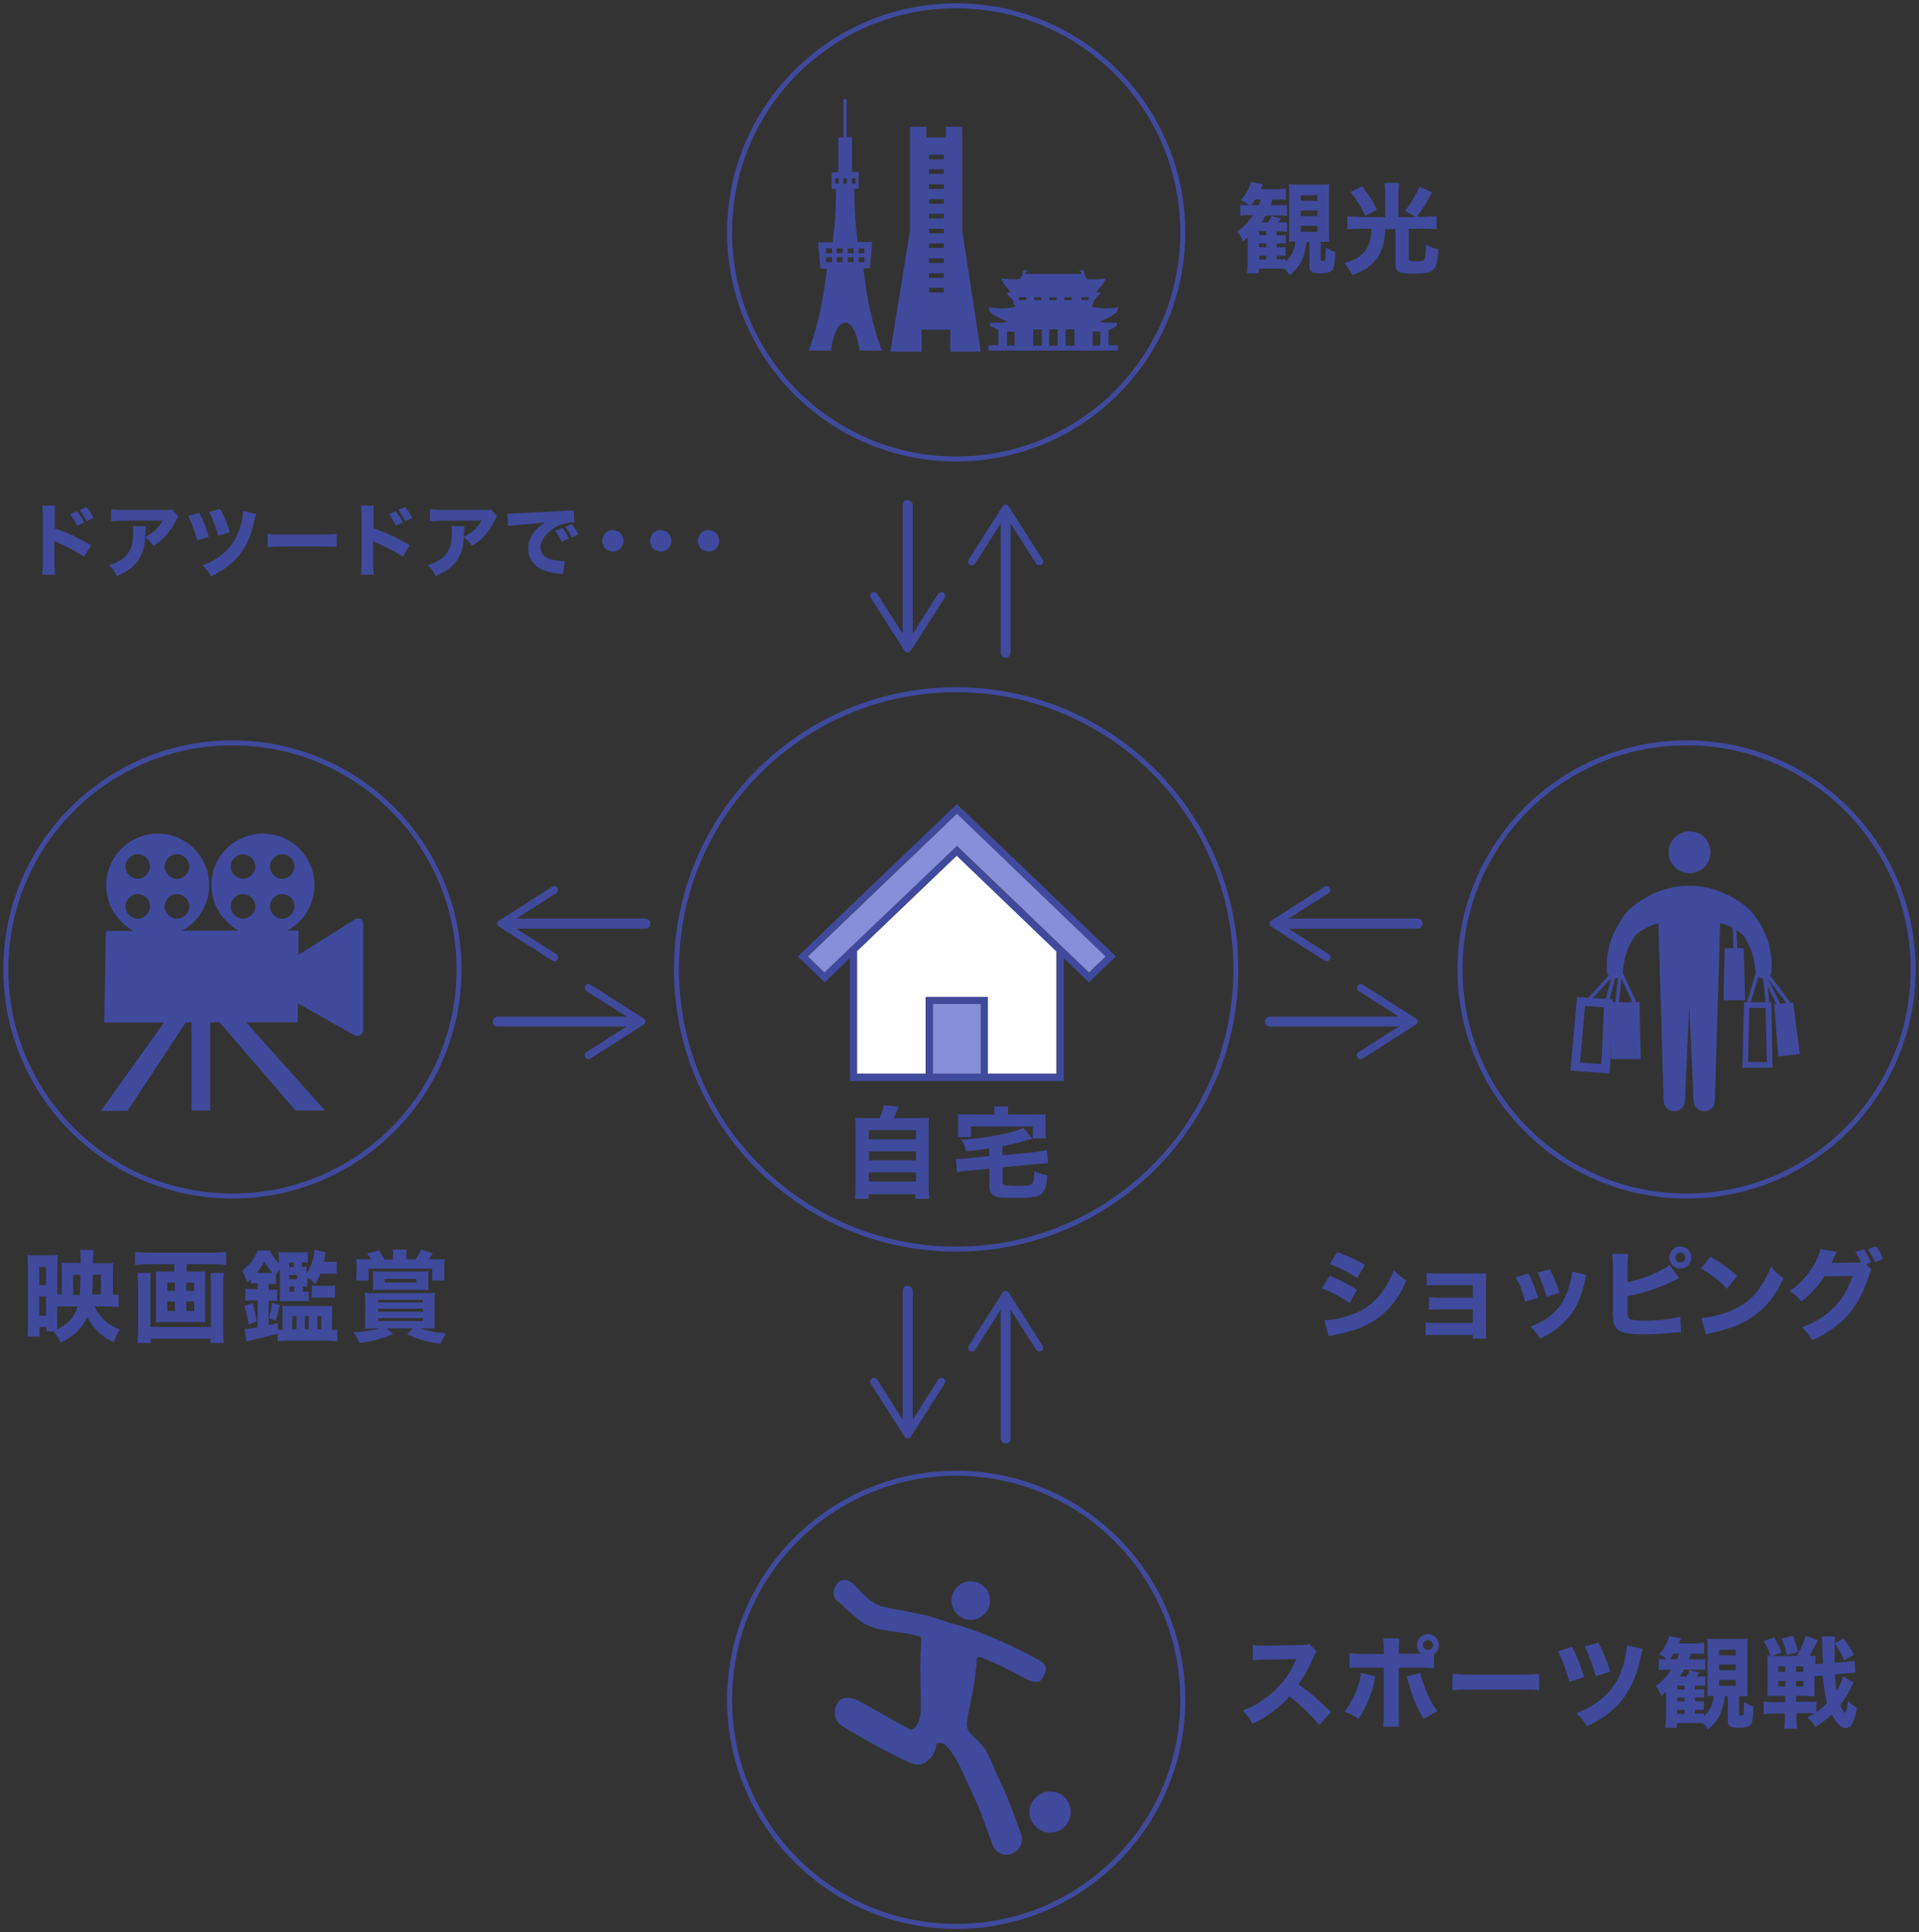 <?xml version="1.0" encoding="utf-8"?>
<!-- Generator: Adobe Illustrator 25.2.0, SVG Export Plug-In . SVG Version: 6.00 Build 0)  -->
<svg version="1.1" id="_x35_78x582" xmlns="http://www.w3.org/2000/svg" xmlns:xlink="http://www.w3.org/1999/xlink" x="0px"
	 y="0px" viewBox="0 0 578 582" style="enable-background:new 0 0 578 582;" xml:space="preserve">
<rect x="0" y="0" width="578" height="582" fill="#333333" stroke="none"/>
<style type="text/css">
	.st0{fill:#404A9D;}
	.st1{fill:#FFFFFF;}
	.st2{fill:#868FD9;}
</style>
<g>
	<path class="st0" d="M106.9,276.9l-17,10.7v-7.3h-3.4c4.9-2.6,8.2-7.7,8.2-13.7c0-8.6-6.9-15.5-15.5-15.5s-15.5,6.9-15.5,15.5
		c0,5.9,3.3,11,8.2,13.7H54.8c4.9-2.6,8.2-7.7,8.2-13.7c0-8.6-6.9-15.5-15.5-15.5S32,258.1,32,266.7c0,5.9,3.3,11,8.2,13.7h-8.3
		l-0.5,27.6h18l-19,26.6h8L56,307.9h1.7v26.6h5.6v-26.6h2.8l22.9,26.6h8.9l-23.8-26.6h15.6v-5.7l17,9.6c1.2,0.7,2.7-0.2,2.7-1.6
		v-31.9C109.6,277,108.1,276.2,106.9,276.9z M85,257.3c2,0,3.7,1.7,3.7,3.7s-1.7,3.7-3.7,3.7s-3.7-1.7-3.7-3.7S83,257.3,85,257.3z
		 M85,269.3c2,0,3.7,1.7,3.7,3.7s-1.7,3.7-3.7,3.7s-3.7-1.7-3.7-3.7S83,269.3,85,269.3z M73.2,257.3c2,0,3.7,1.7,3.7,3.7
		s-1.7,3.7-3.7,3.7s-3.7-1.7-3.7-3.7S71.2,257.3,73.2,257.3z M69.5,273c0-2,1.7-3.7,3.7-3.7s3.7,1.7,3.7,3.7s-1.7,3.7-3.7,3.7
		S69.5,275,69.5,273z M53.3,257.3c2,0,3.7,1.7,3.7,3.7s-1.7,3.7-3.7,3.7s-3.7-1.7-3.7-3.7S51.3,257.3,53.3,257.3z M53.3,269.3
		c2,0,3.7,1.7,3.7,3.7s-1.7,3.7-3.7,3.7s-3.7-1.7-3.7-3.7S51.3,269.3,53.3,269.3z M41.5,257.3c2,0,3.7,1.7,3.7,3.7s-1.7,3.7-3.7,3.7
		s-3.7-1.7-3.7-3.7S39.5,257.3,41.5,257.3z M37.8,273c0-2,1.7-3.7,3.7-3.7s3.7,1.7,3.7,3.7s-1.7,3.7-3.7,3.7S37.8,275,37.8,273z"/>
	<path class="st0" d="M297.6,492.7c4.8,1.9,13.4,6.1,15.4,7.4c2,1.2,2.5,2.2,1.7,4c-0.3,0.7-0.8,1.8-1.4,2.2
		c-1.1,0.6-2.7,0.2-3.9-0.4c-1.5-0.7-4.2-2.3-7.7-4c-3.1-1.5-4.7-2-5.6-2.5c-0.3-0.1-1.8-0.6-1.9,0.1c0,1.9-0.4,5.1-0.9,8.2
		c-0.6,4.1-1.7,8.2-1.8,9.1c-0.1,2-0.7,2.8,0.2,4.5c0.8,1.5,3.1,2.8,4.8,5.3c1.8,2.6,2.9,6.3,4.2,8.8c4,8.2,6.6,16.6,6.9,17.3
		c0.7,1.5-0.1,4.7-3,5.7c-2.8,1-5-1.1-5.5-2.3c-0.3-0.7-2.1-6-4-10.9c-1.3-3.2-3.5-7.7-5.1-11.3c-2.3-5.1-4.1-7-4.4-7.4
		c-0.5-0.5-1-1.2-1.6-1.4c-0.7-0.2-1.9-0.2-2,0.4c-0.2,1.4-0.5,2.1-1,3.1c-0.8,1.2-2.1,2.3-2.9,2.6c-2,0.8-3.2,0.1-6.4-1.4
		c-6.8-3.2-16.7-9-18.2-10c-2.1-1.4-2.8-4.4-1.1-7c1.7-2.6,5.3-1,6.8-0.2c1.5,0.8,13.3,7.5,14.7,8.2c1.4,0.7,2.9-1.5,3.3-4.3
		c0.4-2.8-0.1-9,0-15.9c0-4,0.6-7.4,0-7.6c-0.7-0.2-2.8-0.8-5.4-1.2c-4.1-0.6-7.6-1-8.4-1.5c-0.5-0.3-2.4-0.6-4-1.9
		c-3.1-2.3-6.1-5.4-7.4-6.3c-0.4-0.3-1.1-1.7-0.9-3c0.2-0.9,0.8-1.9,1.4-2.5c1.6-1.5,3.5-0.4,4.4,0.4c1,0.7,4,4.9,7.7,6.5
		c1.6,0.7,4.6,1.1,8.3,1.8c1.7,0.3,3.9,0.8,6.2,1.3c2.8,0.7,5.6,1.8,6.9,2.2C289.6,489.7,292.8,490.8,297.6,492.7z"/>
	<circle class="st0" cx="316.3" cy="545.8" r="6.2"/>
	<path class="st0" d="M298.2,482.1c0,3.2-2.6,5.8-5.8,5.8c-3.2,0-5.8-2.6-5.8-5.8s2.6-5.8,5.8-5.8
		C295.6,476.3,298.2,478.9,298.2,482.1z"/>
	<path class="st0" d="M502.6,256.7c0,3.5,2.8,6.3,6.3,6.3c3.5,0,6.3-2.8,6.3-6.3c0-3.5-2.8-6.3-6.3-6.3
		C505.4,250.4,502.6,253.2,502.6,256.7z"/>
	<path class="st0" d="M532.9,285c-0.8-3.8-3.6-8.4-5.1-10.1c-1.2-1.4-8.4-8.1-19-8.1c-10.6,0-17.7,6.6-19,8.1
		c-1.4,1.7-4.2,6.3-5.1,10.1c-0.5,2.4-0.9,4.8-0.7,7.4c0,1.3,1.2,2.4,2.5,2.3c1.3,0,2.4-1.2,2.4-2.5c0-1.8,0.5-3.8,1.1-5.6
		c0.4-1.2,1.9-4,2.5-4.9c1.7-1.3,4.2-3.1,7-3.6l1.6,53.4c0,1.8,1.4,3.2,3.2,3.2c1.8,0,3.2-1.4,3.2-3.2l1.3-28.9l1.3,28.9
		c0,1.8,1.4,3.2,3.2,3.2s3.2-1.4,3.2-3.2l1.6-53.4c2.8,0.4,5.3,2.2,7,3.6c0.6,0.9,2.1,3.6,2.5,4.9c0.6,1.9,1,3.8,1.1,5.6
		c0,1.3,1,2.5,2.4,2.5c1.3,0,2.5-1,2.5-2.3C533.8,289.8,533.4,287.4,532.9,285z"/>
	<path class="st0" d="M531.8,303.6l0.4,16.3h-5.7l0.4-16.3H531.8 M533.5,301.9h-8.2l-0.5,19.7h9.1L533.5,301.9z"/>
	<polygon class="st0" points="525.6,301.3 519.1,301.3 519.5,285.6 525.2,285.6 	"/>
	<polygon class="st0" points="542.1,317.5 535.6,318.2 534.4,302.5 540.1,302 	"/>
	<polygon class="st0" points="494.2,319 485.1,319 485.5,301.9 493.8,301.9 	"/>
	<polygon class="st0" points="483.6,321.9 483.7,320.6 475.9,320.1 477.4,303 483.1,303.4 482.3,321.8 483.6,321.9 483.7,320.6 
		483.6,321.9 484.9,322 485.8,301 475,300.3 473,322.5 484.8,323.3 484.9,322 	"/>
	
		<rect x="481.3" y="297.6" transform="matrix(0.108 -0.994 0.994 0.108 138.44 750.692)" class="st0" width="12.4" height="1.1"/>
	
		<rect x="490.1" y="292.3" transform="matrix(0.907 -0.421 0.421 0.907 -80.049 234.187)" class="st0" width="1.1" height="12.4"/>
	
		<rect x="521.8" y="274.6" transform="matrix(0.999 -4.939149e-02 4.939149e-02 0.999 -13.231 26.142)" class="st0" width="1.1" height="12.4"/>
	<rect x="534.6" y="290.9" transform="matrix(0.8 -0.6 0.6 0.8 -71.362 380.636)" class="st0" width="1.1" height="12.8"/>
	
		<rect x="533.4" y="292.9" transform="matrix(0.901 -0.433 0.433 0.901 -76.743 260.485)" class="st0" width="1.1" height="11.9"/>
	<polygon class="st0" points="527.3,301.9 530.2,292.4 529.1,292.1 526.2,301.9 	"/>
	<polygon class="st0" points="532.9,301.9 531.9,292.2 530.8,292.3 531.8,301.9 	"/>
	<polygon class="st0" points="478.7,301.8 486.6,293.2 485.8,292.4 477.3,301.7 	"/>
	<polygon class="st0" points="484.4,302.2 484.4,302.5 487.1,292.3 486,292.1 483.3,302.1 	"/>
	<path class="st0" d="M260.1,80.8h1.9l0.7-7.9h-4.4c-1.1-8.7-1-16.1-1-16.1h1.3v-5h-2v-6.7v-3.8H255V29.9h-1v11.5h-1.5v3.8v6.7h-2v5
		h1.3c0,0,0.1,7.4-1,16.1h-4.4l0.7,7.9h1.9c0,0-0.8,12.1-5.4,24.7h6.7c0,0,0.9-8.4,4.3-8.4c3.4,0,4.3,8.4,4.3,8.4h6.7
		C260.9,92.9,260.1,80.8,260.1,80.8z M250.6,79h-1.8v-1.5h1.8V79z M250.6,76.3h-1.8v-1.5h1.8V76.3z M256.6,53.7h1.1v1.6h-1.1V53.7z
		 M251.5,55.3v-1.6h1.1v1.6H251.5z M253.8,79H252v-1.5h1.8V79z M253.8,76.3H252v-1.5h1.8V76.3z M255.1,55.3H254v-1.6h1.1V55.3z
		 M257.1,79h-1.8v-1.5h1.8V79z M257.1,76.3h-1.8v-1.5h1.8V76.3z M258.6,74.8h1.8v1.5h-1.8V74.8z M258.6,79v-1.5h1.8V79H258.6z"/>
	<path class="st0" d="M333.9,104.1v-4.7c0,0,2-0.7,2.5-1.3v-0.9c0,0-3.8,0.2-5.4-0.3c0,0,5.2-1.9,5.7-3.5v-0.9c0,0-3.3,0.9-8-0.1
		l0.7-1.2v-0.6l2.1-2.4c0,0-0.6-0.1-1.3-0.3c0,0,2.7-2.8,2.8-4.1c-0.5,0.3-4.5,0.5-5.5,0.3l-0.9-1.4c0,0,0-0.2,0-0.6s0-0.7-1.4-0.7
		v0.4c0,0,0.6,0,0.6,0.3c0,0.4-0.2,0.4-0.6,0.4c-0.4,0-7.9,0-7.9,0s-7.5,0-7.9,0c-0.4,0-0.6,0-0.6-0.4c0-0.3,0.6-0.3,0.6-0.3v-0.4
		c-1.4,0-1.4,0.3-1.4,0.7s0,0.6,0,0.6l-0.9,1.4c-1,0.1-5.1,0-5.5-0.3c0.1,1.3,2.8,4.1,2.8,4.1c-0.7,0.3-1.3,0.3-1.3,0.3l2.1,2.4v0.6
		l0.7,1.2c-4.7,1-8,0.1-8,0.1v0.9c0.5,1.6,5.7,3.5,5.7,3.5c-1.6,0.5-5.4,0.3-5.4,0.3V98c0.5,0.6,2.5,1.3,2.5,1.3v4.7h-3v1.6h19.5
		h19.5v-1.6H333.9z M305.6,104.1h-2.3v-4.2h2.3V104.1z M309.1,90.4h-2.2v-0.9h2.2V90.4z M311.4,89.5h2.2v0.9h-2.2V89.5z
		 M313.8,104.1h-2.6v-4.9h2.6V104.1z M316,89.5h2.2v0.9H316V89.5z M318.7,104.1H316v-4.9h2.6V104.1z M320.6,89.5h2.2v0.9h-2.2V89.5z
		 M323.6,104.1h-2.6v-4.9h2.6V104.1z M327.9,90.4h-2.2v-0.9h2.2V90.4z M331.4,104.1h-2.3v-4.2h2.3V104.1z"/>
	<path class="st0" d="M295.4,105.9l-5.6-36.5V38.2h-4.9v3.2h-5.9v-3.2h-4.9v31.2l-5.9,36.5h9.4v-6.6h8.6v6.6H295.4z M284.3,88.1
		h-4.5v-1.4h4.5V88.1z M284.3,83.7h-4.5v-1.4h4.5V83.7z M284.3,79.2h-4.5v-1.4h4.5V79.2z M284.3,74.7h-4.5v-1.4h4.5V74.7z
		 M284.3,70.3h-4.5v-1.4h4.5V70.3z M284.3,65.8h-4.5v-1.4h4.5V65.8z M284.3,61.4h-4.5V60h4.5V61.4z M284.3,56.9h-4.5v-1.4h4.5V56.9z
		 M284.3,52.4h-4.5V51h4.5V52.4z M284.3,48h-4.5v-1.4h4.5V48z"/>
	<path class="st0" d="M288,1c-38.1,0-69,30.9-69,69s30.9,69,69,69s69-30.9,69-69S326.1,1,288,1z M288,137.5
		c-37.3,0-67.5-30.2-67.5-67.5S250.7,2.5,288,2.5s67.5,30.2,67.5,67.5S325.3,137.5,288,137.5z"/>
	<path class="st0" d="M288,443c-38.1,0-69,30.9-69,69s30.9,69,69,69s69-30.9,69-69S326.1,443,288,443z M288,579.5
		c-37.3,0-67.5-30.2-67.5-67.5s30.2-67.5,67.5-67.5s67.5,30.2,67.5,67.5S325.3,579.5,288,579.5z"/>
	<path class="st0" d="M70,223c-38.1,0-69,30.9-69,69s30.9,69,69,69s69-30.9,69-69S108.1,223,70,223z M70,359.5
		c-37.3,0-67.5-30.2-67.5-67.5s30.2-67.5,67.5-67.5s67.5,30.2,67.5,67.5S107.3,359.5,70,359.5z"/>
	<path class="st0" d="M508,223c-38.1,0-69,30.9-69,69s30.9,69,69,69s69-30.9,69-69S546.1,223,508,223z M508,359.5
		c-37.3,0-67.5-30.2-67.5-67.5s30.2-67.5,67.5-67.5s67.5,30.2,67.5,67.5S545.3,359.5,508,359.5z"/>
	<path class="st0" d="M288,207c-46.9,0-85,38.1-85,85s38.1,85,85,85s85-38.1,85-85S334.9,207,288,207z M288,375.5
		c-46.1,0-83.5-37.4-83.5-83.5c0-46.1,37.4-83.5,83.5-83.5c46.1,0,83.5,37.4,83.5,83.5C371.5,338.1,334.1,375.5,288,375.5z"/>
	<polygon class="st1" points="318.3,286.6 318.2,286.6 318.2,323.4 297.5,323.4 297.5,300.3 278.8,300.3 278.8,323.4 258.1,323.4 
		258.1,286.6 258,286.6 288.2,257.7 	"/>
	<path class="st0" d="M336.1,288.1l-8.1,7.8l-7.6-7.3v37h-64.4v-37l-7.6,7.3l-8.1-7.8l47.9-45.9l47.1,45.1L336.1,288.1z M328,292.9
		l5-4.8l-44.9-43l-44.9,43l5,4.8l39.8-38.1L328,292.9z M318.2,286.6L318.2,286.6l-30.1-28.9L258,286.6h0.1v36.8h20.8v-23.1h18.6
		v23.1h20.8V286.6z M295.3,323.4v-21H281v21H295.3z"/>
	<polygon class="st2" points="333,288.1 328,292.9 288.2,254.8 248.3,292.9 243.3,288.1 288.2,245.1 	"/>
	<rect x="281" y="302.4" class="st2" width="14.4" height="21"/>
	<path class="st0" d="M292,335.7c-1.5,0-2.6,0-3.5-0.1c0.1,0.6,0.1,1.3,0.1,2.3v2.2c0,1,0,1.8-0.1,2.4h3.9v-3.2h18.7v3.6h3.9
		c-0.1-0.7-0.1-1.5-0.1-2.4v-2.6c0-1,0-1.7,0.1-2.3c-0.9,0.1-2,0.1-3.4,0.1h-8v-0.7c0-0.6,0-1.2,0.1-1.7h-4.3
		c0.1,0.5,0.1,1.1,0.1,1.7v0.7H292z M298,348.2l-6.6,0.7c-1,0.1-1.9,0.2-2.8,0.2c-0.1,0-0.4,0-0.7,0l0.4,4c0.8-0.2,2-0.4,3.4-0.5
		l6.3-0.6v5.2c0,0.9,0.1,1.6,0.4,2.1c0.4,0.6,1.2,1.1,2.4,1.3c0.9,0.2,2.4,0.2,4.7,0.2c2,0,3.4,0,4.4-0.1c0.9-0.1,1.6-0.2,2.2-0.3
		c1.3-0.4,2.2-1.2,2.7-2.4c0.3-0.8,0.5-2.1,0.6-4c-1.4-0.2-2.7-0.7-3.9-1.3c0,1.1-0.1,1.9-0.1,2.4c-0.1,0.7-0.3,1.2-0.5,1.4
		c-0.2,0.2-0.5,0.4-1,0.5c-0.7,0.1-1.8,0.2-3.3,0.2c-1.2,0-2.1,0-2.8-0.1c-0.7,0-1.2-0.1-1.5-0.3c-0.2-0.1-0.3-0.4-0.3-0.8v-4.4
		l10.3-1c1.1-0.1,2-0.2,2.8-0.2c0.1,0,0.3,0,0.6,0l-0.4-4c-0.8,0.2-1.9,0.4-3.4,0.6l-10,1v-2.7c1.8-0.4,4.1-0.9,6.8-1.7
		c1-0.3,1.8-0.5,2.3-0.6l-2.8-3.3c-1.6,0.8-3.9,1.5-7,2.1c-4.1,0.8-8,1.3-11.7,1.5c0.7,1,1.2,2.2,1.6,3.5c2.8-0.3,5.1-0.6,6.9-0.9
		V348.2z M275.9,353.1v2.8h-14.2v-2.8H275.9z M275.9,346.8v2.7h-14.2v-2.7H275.9z M275.9,340.4v2.8h-14.2v-2.8H275.9z M261.3,336.8
		c-1.6,0-2.9,0-3.7-0.1c0.1,0.8,0.1,2.1,0.1,3.7v17.2c0,1.5-0.1,2.7-0.2,3.5h4.1v-1.4h14.1v1.4h4.2c-0.1-0.8-0.2-2-0.2-3.5v-17.2
		c0-1.6,0-2.9,0.1-3.7c-0.9,0.1-2.1,0.1-3.7,0.1h-6.9c0.3-0.7,0.8-1.9,1.5-3.5l-4.5-0.4c-0.2,1.1-0.6,2.4-1.3,3.9H261.3z"/>
	<path class="st0" d="M409.1,61.1c0.7,1.1,1.4,2.4,2.1,4l3.5-2c-0.7-1.4-1.4-2.6-2-3.6c-0.7-1.1-1.5-2.2-2.4-3.4l-3.5,1.7
		C407.7,59,408.5,60.1,409.1,61.1z M409.4,65.3c-1.4,0-2.6-0.1-3.6-0.2v4c1-0.1,2.2-0.2,3.5-0.2h3.8c-0.1,2.9-0.8,5.2-2,6.8
		c-1.4,1.7-3.5,2.9-6.2,3.5c0.9,1.1,1.7,2.3,2.4,3.6c2.2-0.7,4.1-1.7,5.7-3.1c2.3-2,3.6-4.7,4-8c0.1-0.6,0.1-1.5,0.2-2.7h3.1v10.5
		c0,0.8,0.1,1.3,0.3,1.7c0.3,0.5,0.8,0.8,1.6,1c0.7,0.1,1.9,0.2,3.7,0.2c1.7,0,2.9-0.1,3.7-0.2c0.8-0.1,1.4-0.3,1.8-0.7
		c0.6-0.4,1-1.2,1.3-2.2c0.3-0.9,0.4-2.3,0.6-4.2c-0.8-0.2-1.4-0.3-1.9-0.5c-0.5-0.2-1.2-0.5-1.9-0.9c0,1.6-0.1,2.8-0.2,3.4
		c-0.1,0.8-0.3,1.2-0.6,1.4c-0.3,0.1-1,0.2-2.2,0.2c-1.1,0-1.7-0.1-1.9-0.2c-0.2-0.1-0.3-0.3-0.3-0.6v-9h4.8c1.6,0,2.8,0.1,3.6,0.2
		v-4c-1,0.1-2.2,0.2-3.6,0.2h-2.4c0.6-0.8,1.1-1.5,1.5-2c1.3-2,2.3-3.8,3.1-5.4l-3.8-1.6c-0.7,1.7-1.7,3.4-2.8,5.2
		c-0.4,0.5-0.9,1.2-1.5,2l3.3,1.9h-5.3v-7.1c0-1.4,0.1-2.5,0.2-3.2h-4.4c0.1,0.8,0.2,1.8,0.2,3.2v7.1H409.4z M396.8,68v1.8h-5V68
		H396.8z M396.8,63.4v1.7h-5v-1.7H396.8z M396.8,58.8v1.7h-5v-1.7H396.8z M381.4,77v1.2h-2.2V77H381.4z M381.4,73.3v1.2h-2.2v-1.2
		H381.4z M379.2,69.6h2.2v1.2h-2.2V69.6z M376.9,61.8c0.4-0.5,0.8-1.1,1.2-1.7h1.6c-0.1,0.5-0.3,1.1-0.6,1.7H376.9z M388.5,82.9
		c1.8-1.5,3.1-3.2,3.9-5.2c0.5-1.3,0.9-2.9,1.1-4.8h0.9V80c0,0.5,0.1,1,0.2,1.3c0.2,0.4,0.5,0.7,1.1,0.8c0.4,0.1,1.1,0.2,2.2,0.2
		c0.7,0,1.4-0.1,1.9-0.2c0.7-0.1,1.2-0.4,1.5-0.7c0.3-0.4,0.5-1,0.6-1.8c0.1-0.9,0.2-2.1,0.3-3.7c-0.9-0.2-1.9-0.7-2.9-1.4
		c0,1.2,0,2.3-0.1,3.3c0,0.4-0.1,0.7-0.2,0.7c-0.1,0.1-0.3,0.1-0.6,0.1c-0.1,0-0.3,0-0.4,0c-0.1,0-0.2-0.2-0.2-0.4v-5.4
		c1,0,1.9,0,2.6,0.1c-0.1-0.8-0.1-1.9-0.1-3.3V58.9c0-1.5,0-2.6,0.1-3.4c-0.7,0.1-1.6,0.1-2.9,0.1h-6.4c-1.2,0-2.2,0-2.9-0.1
		c0.1,0.7,0.1,1.7,0.1,3v11.1c0,1.4,0,2.5-0.1,3.2c0.5-0.1,1-0.1,1.7-0.1h0.3c-0.2,1.7-0.6,3-1.3,4.1c-0.6,0.8-1.1,1.5-1.7,2v-0.8
		c-0.3,0.1-1.1,0.1-2.2,0.1h-0.5V77h0.7c0.9,0,1.6,0,2,0.1v-2.7c-0.3,0.1-1,0.1-2,0.1h-0.7v-1.2h0.8c0.8,0,1.5,0,2,0.1v-2.6
		c-0.4,0.1-1,0.1-2,0.1h-0.8v-1.2h1c0.8,0,1.5,0,2.1,0.1v-2.9c-0.4,0.1-1.1,0.1-2.1,0.1h-0.5c0.2-0.3,0.5-0.7,0.8-1.2l-2.9-0.7
		c-0.2,0.7-0.6,1.3-1,1.9h-2c0.6-0.8,1-1.5,1.3-2.1h4.1c0.9,0,1.7,0,2.3,0.1v-3.3c-0.5,0.1-1.3,0.1-2.2,0.1h-2.7
		c0.2-0.5,0.4-1.1,0.6-1.7h1.2c1.2,0,2.1,0,2.8,0.1v-3.4c-0.7,0.1-1.7,0.2-3,0.2h-4.6l0.2-0.5l0.2-0.5l0.3-0.5l-3.6-0.7
		c-0.2,0.8-0.6,1.8-1.1,2.7c-0.6,1.1-1.3,2.1-2,2.8c0.8,0.3,1.6,0.8,2.4,1.5h-0.4c-0.8,0-1.5,0-2.1-0.1V65c0.6-0.1,1.4-0.2,2.5-0.2
		h1.3c-0.5,0.8-1.1,1.6-1.8,2.4c-1,1.1-2,1.9-2.9,2.5c0.7,1,1.3,2,1.7,3.1c0.1-0.1,0.3-0.3,0.5-0.5c0.3-0.3,0.6-0.6,0.9-1l0,0.5
		l0,0.5c0,0.6,0,1.2,0,1.5v5.3c0,1.3-0.1,2.4-0.2,3.2h3.5v-1.4h5.4c1.1,0,1.9,0,2.5,0.1C387.4,81.5,387.9,82.1,388.5,82.9z"/>
	<path class="st0" d="M563.7,378c0.4,0.8,0.7,1.5,1,2.2l2.5-1c-0.2-0.6-0.6-1.3-1-2.1c-0.4-0.6-0.7-1.2-1.1-1.7l-2.5,0.8
		C562.9,376.7,563.3,377.3,563.7,378z M563.5,380.2c-0.5-1.4-1.3-2.7-2.1-3.9l-2.6,0.8c0.7,1,1.3,2,1.7,3.1c-0.4,0-0.7,0.1-1.1,0.1
		l-7.8,0.1c0.3-0.5,0.5-1,0.7-1.5c0.2-0.4,0.4-0.8,0.6-1.2c0.1-0.3,0.2-0.5,0.3-0.6l-4.9-0.9c-0.1,0.9-0.6,2.2-1.4,3.8
		c-2,3.7-4.6,6.7-7.9,8.9c0.9,0.5,1.5,1,2,1.4c0.5,0.4,1,1,1.6,1.7c1.2-0.9,2.4-2,3.6-3.3c1.4-1.5,2.5-2.9,3.3-4.3l8.5-0.1
		c-0.3,1-0.7,1.9-1.1,2.8c-1.1,2.5-2.5,4.5-4,6.2c-2.7,2.8-6,5-10.2,6.5c0.8,0.7,1.3,1.3,1.7,1.8c0.4,0.6,0.9,1.3,1.4,2.1
		c2.3-1,4.4-2.2,6.3-3.6c3.5-2.5,6.2-5.6,8.2-9.5c1.1-2.1,1.9-4.2,2.6-6.3c0.3-1,0.5-1.6,0.8-1.9l-1.6-1.6L563.5,380.2z
		 M515.9,401.4c1.8-0.4,3.7-0.9,5.7-1.6c4.5-1.6,8.2-4.1,11.1-7.5c1.7-2,3.2-4.4,4.5-7.3c-0.8-0.5-1.4-1-1.8-1.4
		c-0.6-0.5-1.3-1.2-2-2.1c-0.6,1.7-1.4,3.4-2.5,5.1c-1.1,1.7-2.1,3.1-3.2,4.1c-2.9,2.9-7.1,4.9-12.4,5.9c-0.9,0.2-1.9,0.3-2.8,0.4
		l1.3,4.9C514.3,401.8,515,401.6,515.9,401.4z M516.6,384.9c1.4,1.1,2.6,2.2,3.6,3.3l3-3.9c-1.3-1.2-2.7-2.3-4.3-3.4
		c-1-0.7-2.2-1.5-3.7-2.4l-2.9,3.6C513.7,382.8,515.1,383.7,516.6,384.9z M507.1,377.7c0.3,0.3,0.5,0.6,0.5,1.1c0,0.4-0.1,0.7-0.4,1
		c-0.3,0.3-0.7,0.5-1.1,0.5c-0.4,0-0.7-0.1-1-0.4c-0.3-0.3-0.5-0.6-0.5-1.1c0-0.4,0.1-0.7,0.4-1c0.3-0.3,0.6-0.5,1.1-0.5
		C506.4,377.3,506.8,377.4,507.1,377.7z M503.9,376.3c-0.7,0.7-1.1,1.5-1.1,2.4c0,0.9,0.3,1.6,0.8,2.3c0.7,0.7,1.5,1.1,2.5,1.1
		c0.8,0,1.6-0.3,2.2-0.8c0.7-0.7,1.1-1.5,1.1-2.5c0-0.8-0.3-1.6-0.8-2.2c-0.7-0.7-1.5-1.1-2.4-1.1
		C505.2,375.4,504.5,375.7,503.9,376.3z M490.2,381.4c0-1.7,0.1-2.9,0.2-3.7h-4.8c0.1,0.8,0.2,2.1,0.2,3.7v13.1c0,2,0.1,3.4,0.4,4.3
		c0.4,1.5,1.6,2.4,3.5,2.7c1.3,0.3,3,0.4,5.1,0.4c2.6,0,5.5-0.1,8.5-0.4c1.6-0.2,2.6-0.2,3-0.2l-0.2-4.7c-1.4,0.4-3.1,0.7-5,0.9
		c-2,0.2-4,0.3-5.8,0.3c-2.5,0-4-0.2-4.5-0.6c-0.3-0.2-0.5-0.6-0.6-1.2c0-0.2,0-0.9,0-2v-3.6c4.9-0.9,9.6-2.5,14.1-4.7
		c0.7-0.3,1.1-0.6,1.4-0.7l-2.8-4c-0.4,0.3-0.8,0.6-1.3,0.9c-1.3,0.8-3,1.6-5,2.4c-2.4,0.9-4.5,1.5-6.4,1.9V381.4z M473.3,384.6
		c-0.3,1.6-0.7,3.2-1.3,4.7c-1.8,4.8-5.4,8.2-11,10.3c0.7,0.7,1.2,1.2,1.6,1.7c0.4,0.5,0.8,1.1,1.3,1.9c1.3-0.7,2.5-1.3,3.4-1.9
		c2.6-1.7,4.6-3.6,6.1-5.7c1.8-2.5,3.1-5.8,4-9.9c0.2-0.8,0.3-1.3,0.4-1.7l-4.3-1C473.5,383.4,473.4,384,473.3,384.6z M464.6,386.8
		c0.6,1.5,1,2.7,1.2,3.8l3.9-1.2c-0.4-1.3-0.8-2.6-1.3-3.7c-0.4-0.9-0.9-2.1-1.6-3.4l-3.7,1C463.6,384.3,464.1,385.4,464.6,386.8z
		 M458.2,388.2c0.4,1.1,0.8,2.4,1.1,3.9l4-1.2c-0.5-1.5-0.9-2.8-1.3-3.8c-0.5-1.2-1-2.3-1.7-3.5l-3.8,1.1
		C457.2,385.9,457.8,387.1,458.2,388.2z M443.6,403.2h4.1c-0.1-0.6-0.1-1.8-0.1-3.6v-13c0-1.2,0-2.3,0.1-3.1
		c-0.7,0.1-1.7,0.1-3.1,0.1H433c-1.4,0-2.5-0.1-3.3-0.2v3.8c0.6-0.1,1.7-0.1,3.3-0.1h10.6v3.8h-9.7c-1.5,0-2.6-0.1-3.5-0.2v3.8
		c0.7-0.1,1.9-0.1,3.5-0.1h9.7v4.1h-10.9c-1.3,0-2.4-0.1-3.3-0.2v3.9c0.7-0.1,1.8-0.1,3.3-0.1h10.9V403.2z M402.3,402
		c1-0.2,2-0.4,2.8-0.6c3.6-0.9,6.4-2.1,8.6-3.5c3-1.9,5.4-4.3,7.3-7.2c0.9-1.4,1.7-3,2.6-5c-0.7-0.4-1.2-0.8-1.7-1.2
		c-0.6-0.5-1.3-1.1-2.1-2c-0.5,1.5-1.1,2.8-1.8,4c-1.5,2.7-3.2,4.7-5.1,6.3c-0.8,0.6-1.5,1.1-2.3,1.6s-1.7,0.9-2.8,1.3
		c-3.3,1.3-6.3,1.9-8.9,2l1.3,4.8C400.7,402.4,401.4,402.2,402.3,402z M402.5,390c1.5,0.8,2.8,1.7,4,2.5l2.2-4
		c-2.4-1.6-5.1-3-8.2-4.2l-2.4,3.7C399.5,388.6,401,389.2,402.5,390z M404.8,382.6c1.4,0.7,2.7,1.5,4,2.3l2.3-3.9
		c-2.3-1.4-5.1-2.7-8.3-3.9l-2.3,3.6C401.8,381.2,403.3,381.8,404.8,382.6z"/>
	<path class="st0" d="M538.2,498.5l3.4-0.9c-0.3-1.1-0.6-2-0.7-2.5c-0.2-0.6-0.5-1.4-0.9-2.4l-3.4,0.9
		C537.3,495.2,537.9,496.8,538.2,498.5z M555.3,493.5l-2.7,1.5c0.9,1.1,1.8,2.8,2.9,5.1l2.9-1.7
		C557.6,496.8,556.5,495.2,555.3,493.5z M533.3,498.9l3.3-1.1c-0.6-1.7-1.4-3.2-2.2-4.6l-3.2,1.1
		C532.1,495.7,532.8,497.2,533.3,498.9z M543.2,506.3v1.7H541v-1.7H543.2z M537.7,508h-2.1v-1.7h2.1V508z M543.2,501.9v1.7H541v-1.7
		H543.2z M537.7,503.6h-2.1v-1.7h2.1V503.6z M543.8,510.9c1.2,0,2.2,0,2.8,0.1c-0.1-0.5-0.1-1.4-0.1-2.6v-3.5l2.5-0.2
		c0.3,3.3,0.7,6.1,1.3,8.3c-0.9,0.9-1.9,1.8-3.2,2.7v-3.2c-0.8,0.1-1.8,0.1-3.1,0.1h-3v-1.8H543.8z M537.6,512.7h-3
		c-1.4,0-2.5-0.1-3.4-0.2v3.8c0.8-0.1,1.9-0.2,3.4-0.2h3v1.3c0,1.4-0.1,2.5-0.2,3.3h3.9c-0.1-0.7-0.2-1.8-0.2-3.3v-1.4h3
		c0.8,0,1.6,0,2.4,0.1c-0.2,0.1-0.6,0.3-1.2,0.7c-0.2,0.1-0.5,0.3-0.9,0.5c0.5,0.5,1,1,1.3,1.3c0.4,0.4,0.7,1,1.1,1.6
		c1.7-1.1,3.4-2.4,4.9-3.8c0.5,1,1.1,1.8,1.6,2.5c0.9,1.1,1.8,1.6,2.6,1.6c0.9,0,1.7-0.6,2.3-1.9c0.5-1,0.8-2.4,1.1-4.2
		c-1-0.6-1.9-1.3-2.7-2.1c-0.3,2.4-0.6,3.6-0.9,3.6c-0.1,0-0.3-0.2-0.5-0.5c-0.4-0.6-0.7-1.2-0.9-1.8c1.1-1.4,2.3-3.4,3.6-6.1
		c0.2-0.3,0.3-0.6,0.4-0.7l-3.2-1.9c-0.1,0.5-0.2,0.9-0.4,1.3c-0.4,1.2-0.9,2.2-1.5,3.2c-0.2-1.1-0.4-2.8-0.5-5.1l3.4-0.3
		c1.2-0.1,2.1-0.2,2.7-0.1l-0.2-3.7c-0.6,0.1-1.5,0.3-2.7,0.4l-3.3,0.3c0-1.4,0-2.8,0-4.2c0-1.6,0-2.6,0-2.9c0-0.3,0.1-0.6,0.1-0.9
		h-4c0.1,0.4,0.1,1.3,0.2,2.5c0,2.5,0.1,4.4,0.2,5.7l-2.3,0.2c0-1.2,0-2.1,0.1-2.6c-0.4,0.1-1.1,0.1-1.9,0.1c0.9-1.4,1.7-3,2.5-4.8
		l-3.6-1.3c-0.6,2-1.4,3.8-2.4,5.5c-0.2,0.3-0.3,0.5-0.4,0.6h-6.6c-1,0-1.7,0-2.2-0.1c0.1,0.6,0.1,1.4,0.1,2.5v7.2
		c0,1.1,0,1.9-0.1,2.5c0.6-0.1,1.5-0.1,2.8-0.1h2.6V512.7z M522.8,506v1.8h-5V506H522.8z M522.8,501.4v1.7h-5v-1.7H522.8z
		 M522.8,496.9v1.7h-5v-1.7H522.8z M507.4,515v1.2h-2.2V515H507.4z M507.4,511.3v1.2h-2.2v-1.2H507.4z M505.2,507.7h2.2v1.2h-2.2
		V507.7z M502.9,499.8c0.4-0.5,0.8-1.1,1.2-1.7h1.6c-0.1,0.5-0.3,1.1-0.6,1.7H502.9z M514.5,520.9c1.8-1.5,3.1-3.2,3.9-5.2
		c0.5-1.3,0.9-2.9,1.1-4.8h0.9v7.2c0,0.5,0.1,1,0.2,1.3c0.2,0.4,0.5,0.7,1.1,0.8c0.4,0.1,1.1,0.2,2.2,0.2c0.7,0,1.4-0.1,1.9-0.2
		c0.7-0.1,1.2-0.4,1.5-0.7c0.3-0.4,0.5-1,0.6-1.8c0.1-0.9,0.2-2.1,0.3-3.7c-0.9-0.2-1.9-0.7-2.9-1.4c0,1.2,0,2.3-0.1,3.3
		c0,0.4-0.1,0.7-0.2,0.7c-0.1,0.1-0.3,0.1-0.6,0.1c-0.1,0-0.3,0-0.4,0c-0.1,0-0.2-0.2-0.2-0.4v-5.4c1,0,1.9,0,2.6,0.1
		c-0.1-0.8-0.1-1.9-0.1-3.3V497c0-1.5,0-2.6,0.1-3.4c-0.7,0.1-1.6,0.1-2.9,0.1h-6.4c-1.2,0-2.2,0-2.9-0.1c0.1,0.7,0.1,1.7,0.1,3
		v11.1c0,1.4,0,2.5-0.1,3.2c0.5-0.1,1-0.1,1.7-0.1h0.3c-0.2,1.7-0.6,3-1.3,4.1c-0.6,0.8-1.1,1.5-1.7,2v-0.8
		c-0.3,0.1-1.1,0.1-2.2,0.1h-0.5V515h0.7c0.9,0,1.6,0,2,0.1v-2.7c-0.3,0.1-1,0.1-2,0.1h-0.7v-1.2h0.8c0.8,0,1.5,0,2,0.1v-2.6
		c-0.4,0.1-1,0.1-2,0.1h-0.8v-1.2h1c0.8,0,1.5,0,2.1,0.1v-2.9c-0.4,0.1-1.1,0.1-2.1,0.1h-0.5c0.2-0.3,0.5-0.7,0.8-1.2l-2.9-0.7
		c-0.2,0.7-0.6,1.3-1,1.9h-2c0.6-0.8,1-1.5,1.3-2.1h4.1c0.9,0,1.7,0,2.3,0.1v-3.3c-0.5,0.1-1.3,0.1-2.2,0.1h-2.7
		c0.2-0.5,0.4-1.1,0.6-1.7h1.2c1.2,0,2.1,0,2.8,0.1v-3.4c-0.7,0.1-1.7,0.2-3,0.2h-4.6l0.2-0.5l0.2-0.5l0.3-0.5l-3.6-0.7
		c-0.2,0.8-0.6,1.8-1.1,2.7c-0.6,1.1-1.3,2.1-2,2.8c0.8,0.3,1.6,0.8,2.4,1.5h-0.4c-0.8,0-1.5,0-2.1-0.1v3.4c0.6-0.1,1.4-0.2,2.5-0.2
		h1.3c-0.5,0.8-1.1,1.6-1.8,2.4c-1,1.1-2,1.9-2.9,2.5c0.7,1,1.3,2,1.7,3.1c0.1-0.1,0.3-0.3,0.5-0.5c0.3-0.3,0.6-0.6,0.9-1l0,0.5
		l0,0.5c0,0.6,0,1.2,0,1.5v5.3c0,1.3-0.1,2.4-0.2,3.2h3.5v-1.4h5.4c1.1,0,1.9,0,2.5,0.1C513.4,519.6,513.9,520.1,514.5,520.9z
		 M487.2,513.6c3.4-3.6,5.7-8.3,6.9-14.1c0.3-1.4,0.5-2.3,0.7-2.8l-4.8-1.1c0,0.7-0.1,1.3-0.2,2c-0.3,2.3-1,4.6-1.9,6.8
		c-1,2.4-2.5,4.5-4.5,6.4c-2.5,2.3-5.3,4.1-8.6,5.2c0.9,0.9,1.5,1.5,1.8,1.9c0.4,0.6,0.9,1.3,1.3,2.1
		C481.7,518.2,484.8,516.1,487.2,513.6z M480.6,504.9l4.4-1.4c-0.4-1.4-0.9-2.8-1.5-4.3c-0.7-1.7-1.4-3.2-2.1-4.4l-4.1,1.1
		C478.7,498.8,479.8,501.8,480.6,504.9z M469.8,498.5c0.4,0.7,0.8,1.8,1.4,3.3c0.6,1.8,1.1,3.4,1.5,4.8l4.4-1.4
		c-1-3.6-2.2-6.6-3.6-9.1l-4.2,1.2C469.5,498,469.7,498.3,469.8,498.5z M443,508.9h15.1c2.8,0,4.7,0.1,5.5,0.2v-4.9
		c-1,0.1-2.8,0.2-5.5,0.2H443c-1.5,0-2.7,0-3.6-0.1c-0.6,0-1.3-0.1-1.9-0.2v5C438.4,509,440.2,508.9,443,508.9z M424,506
		c0.7,2.6,1.4,4.7,2.1,6.4c0.7,1.7,1.6,3.5,2.7,5.4c0.8-0.5,1.4-0.9,1.9-1.2c0.5-0.3,1.3-0.7,2.2-1.2c-0.6-0.8-1.1-1.6-1.6-2.4
		c-0.9-1.6-1.7-3.5-2.5-5.7c-0.5-1.4-0.9-2.6-1-3.4l-4.2,1.1C423.8,505.4,423.9,505.7,424,506z M409.7,505.4c-0.4,1.9-1,3.8-1.9,5.6
		c-0.8,1.6-1.7,3.1-2.8,4.6c0.8,0.3,1.5,0.6,2,0.8c0.6,0.3,1.3,0.8,2.2,1.3c1.2-1.8,2.3-3.8,3.2-6.2c0.7-1.8,1.2-3.4,1.5-5l0.1-0.6
		c0.1-0.4,0.2-0.7,0.2-1l-4.4-1C409.9,504.5,409.8,505,409.7,505.4z M431.1,494.4c0.3,0.3,0.5,0.7,0.5,1.1c0,0.4-0.1,0.7-0.4,1
		c-0.3,0.3-0.7,0.5-1.1,0.5c-0.4,0-0.7-0.1-1-0.4c-0.3-0.3-0.5-0.7-0.5-1.1c0-0.4,0.1-0.7,0.4-1c0.3-0.3,0.6-0.5,1.1-0.5
		C430.5,494,430.8,494.2,431.1,494.4z M432.4,497.9c0.7-0.7,1-1.5,1-2.4c0-0.8-0.3-1.6-0.8-2.2c-0.7-0.7-1.5-1.1-2.5-1.1
		c-0.8,0-1.6,0.3-2.2,0.8c-0.7,0.7-1.1,1.5-1.1,2.5c0,1.1,0.4,2,1.3,2.6c0,0-0.2,0-0.6,0h-6.2V497c0-1.5,0.1-2.7,0.2-3.5h-4.9
		c0.1,0.8,0.2,2,0.2,3.5v1.2h-6c-1.8,0-3.3-0.1-4.3-0.2v4.4c1-0.1,2.4-0.1,4.3-0.1h6v13.7c0,1.9-0.1,3.2-0.2,4.1h4.8
		c-0.1-0.8-0.1-2.1-0.1-4.1v-13.7h6.3c2,0,3.4,0.1,4.3,0.2v-4C432,498.2,432.2,498.1,432.4,497.9z M382.9,515.9
		c2.3-1.7,4.2-3.4,5.5-5c1.5,1.2,3.1,2.6,4.7,4.1c1.7,1.6,3,3.1,4.2,4.6l3.6-3.9c-2.3-2.2-3.9-3.7-4.7-4.4c-1.5-1.3-3.2-2.6-5.1-4
		c0.9-1.3,1.8-2.6,2.5-4c0.7-1.2,1.3-2.6,2-4.1c0.3-0.8,0.7-1.4,1-1.7l-2.3-2.4c-0.4,0.2-0.7,0.3-0.9,0.3c-0.3,0-0.8,0.1-1.6,0.1
		l-10.3,0.2c-0.2,0-0.9,0-2.2,0c-0.7,0-1.4-0.1-2-0.2l0.1,4.6c0.8-0.1,2.2-0.2,4.2-0.2l8.8-0.2l-0.1,0.3l-0.1,0.3
		c-0.4,1-0.9,1.9-1.3,2.6c-1.9,3.4-4.6,6.3-7.9,8.7c-2.2,1.6-4.4,2.8-6.7,3.6c0.7,0.8,1.3,1.4,1.6,1.8c0.4,0.5,0.8,1.3,1.3,2.2
		C379.1,518.4,381,517.3,382.9,515.9z"/>
	<path class="st0" d="M125.4,386.3h-9.6v-1.1h9.6V386.3z M129,386.6v-1.7c0-0.7,0-1.4,0.1-2c-0.9,0.1-1.9,0.1-3,0.1h-10.8
		c-1.1,0-2.2,0-3-0.1c0.1,0.4,0.1,1.1,0.1,2v1.7c0,0.8,0,1.4-0.1,2c0.8-0.1,1.8-0.1,2.8-0.1h11.2c1.1,0,2.1,0,2.8,0.1
		C129,388,129,387.3,129,386.6z M127.4,397v0.9h-13.5V397H127.4z M127.4,394.2v0.9h-13.5v-0.9H127.4z M127.4,391.5v0.8h-13.5v-0.8
		H127.4z M110.1,401c-0.9,0.1-2.1,0.2-3.7,0.3c0.7,0.9,1.4,2,1.9,3.2c2.1-0.3,4-0.6,5.7-1.1c1.4-0.4,2.8-0.9,4.4-1.6l-1.9-1.7h7.8
		l-1.7,1.7c1.1,0.5,1.9,0.9,2.4,1.1c1.3,0.5,2.8,1,4.4,1.3c0.9,0.2,2,0.4,3.4,0.5c0.4-1.1,1-2.2,1.6-3.1c-3.3-0.2-5.9-0.7-7.9-1.5
		h1.6c1.2,0,2.2,0,2.9,0.1c-0.1-0.5-0.1-1.5-0.1-3v-4.9c0-1.2,0-2.1,0.1-2.9c-0.7,0.1-1.8,0.1-3.3,0.1h-14.5c-1.5,0-2.6,0-3.3-0.1
		c0.1,0.8,0.1,1.8,0.1,2.9v4.9c0,1.3,0,2.3-0.1,3c0.8,0,1.9-0.1,3.2-0.1h1.2C113.5,400.4,112,400.7,110.1,401z M115.8,379.3
		c-0.6-1.1-1.2-2.1-1.7-2.7l-3.6,1c0.5,0.6,1,1.2,1.4,1.7h-1.6c-1.1,0-2.1,0-3-0.1c0.1,0.8,0.1,1.6,0.1,2.6v1.8
		c0,0.8-0.1,1.5-0.1,2.1h3.7v-3.6h19.2v3.6h3.7c-0.1-0.6-0.1-1.3-0.1-2.1V382c0-1,0-2,0.1-2.8c-0.6,0.1-1.6,0.1-2.9,0.1h-1.8
		c0.2-0.3,0.6-0.9,1.2-1.8l-3.6-1.1c-0.5,1-1,2-1.6,2.9h-2.8v-0.8c0-0.9,0-1.6,0.1-2.1h-4.2c0.1,0.6,0.1,1.3,0.1,2.1v0.9H115.8z
		 M95.9,390.8h2.5c1,0,1.9,0,2.5,0.1v-3.7c-0.6,0.1-1.4,0.1-2.6,0.1h-2.5c-0.8,0-1.5,0-1.9-0.1v3.7
		C94.2,390.9,94.9,390.8,95.9,390.8z M84.2,393.1l-2.3-0.7c-0.1,1.1-0.2,1.8-0.3,2.3c-0.1,0.6-0.3,1.3-0.6,2.3l2.1,0.8
		C83.6,396.1,84,394.6,84.2,393.1z M76.1,392.5l-2.5,0.9c0.3,0.8,0.5,1.6,0.7,2.4c0.3,1.2,0.5,2.2,0.6,3.2l2.4-1
		C77.1,396.6,76.7,394.8,76.1,392.5z M96.8,396.4v4h-1.2v-4H96.8z M93,396.4v4h-1.2v-4H93z M89.3,396.4v4H88v-4H89.3z M79.6,379.9
		c0.8,1.5,1.6,2.6,2.4,3.5c-0.3,0-0.6,0-0.7,0h-4C78.3,382.3,79,381.1,79.6,379.9z M87.1,380.3h1.4v1.4h-1.4V380.3z M87.1,384h2.4
		v1.3h-2.4V384z M88.6,389.1h-1.4v-1.6h1.4V389.1z M77.6,388.3h-0.9c-1.2,0-2.1-0.1-2.8-0.1v3.6c0.7-0.1,1.6-0.1,2.8-0.1h0.9v8.1
		c-1.8,0.3-3.1,0.5-3.9,0.5l0.5,3.8c0.6-0.2,1.5-0.4,2.7-0.7c2.3-0.5,4-1,5.3-1.3c0.3-0.1,0.8-0.2,1.4-0.4v2.3
		c0.9-0.1,2-0.2,3.4-0.2h11.1c1.4,0,2.6,0.1,3.5,0.2v-3.5c-0.4,0.1-0.7,0.1-1.1,0.1H100v-5.1c0-0.9,0-1.6,0.1-2.2
		c-0.5,0.1-1.3,0.1-2.4,0.1H87.3c-1,0-1.8,0-2.3-0.1c0.1,0.5,0.1,1.3,0.1,2.2v5.1h-0.2c-0.4,0-0.8,0-1.2-0.1l0-2
		c-0.9,0.2-1.8,0.5-2.5,0.6l-0.3,0.1v-7.4h0.3c1.1,0,1.8,0,2.3,0.1v-3.5c-0.4,0.1-1.2,0.1-2.3,0.1h-0.3v-1.8h0.4
		c0.7,0,1.3,0,1.8,0.1V384c0.3-0.5,0.7-1.1,1.2-1.8v7.7c0,0.9,0,1.6-0.1,2.1c0.6,0,1.3-0.1,2.2-0.1h4.6c0.8,0,1.5,0,2,0.1v-3
		c-0.5,0.1-1.1,0.1-1.8,0.1v-1.6c0.5,0,1,0,1.4,0.1c0-0.4,0-0.9,0-1.6v-1.2c0.9,0.5,1.7,1.2,2.3,2c0.7-1.1,1.2-2.2,1.6-3.2H99
		c1,0,1.8,0.1,2.4,0.1V380c-0.6,0.1-1.4,0.1-2.5,0.1h-1.4c0.1-0.3,0.2-0.6,0.2-0.9c0.2-1,0.4-1.6,0.5-2l-3.5-0.8
		c0,0.4-0.1,0.8-0.1,1.2c-0.2,1.4-0.6,2.8-1.2,4.1c-0.2,0.6-0.6,1.2-1.1,2v-0.7c0-0.7,0-1.2,0-1.5c-0.3,0-0.8,0.1-1.4,0.1v-1.4
		c0.6,0,1.2,0,1.8,0.1v-3.2c-0.7,0.1-1.6,0.1-2.7,0.1h-3.7c-1,0-1.8,0-2.4-0.1c0,0.5,0.1,1.2,0.1,2.1v1.2c-0.6-0.5-1-1-1.4-1.5
		c-0.5-0.6-0.9-1.4-1.2-2.2h-3.8c-0.5,1.2-1.1,2.3-1.8,3.2c-1,1.2-1.9,2.1-2.9,2.8c0.6,1,1.1,2.2,1.5,3.6c0.4-0.3,0.8-0.7,1.1-0.9
		v1.2c0.5-0.1,1-0.1,1.8-0.1h0.3V388.3z M63.4,383.3c0.1,0.5,0.1,1.4,0.1,2.5v13.9H45.3v-13.8c0-1.2,0-2.1,0.1-2.5h-4
		c0.1,1.1,0.2,2.2,0.2,3.4v13.5c0,1.7-0.1,3-0.2,4.2h4v-1.3h18v1.3h4c-0.1-1.3-0.2-2.7-0.2-4.2v-13.4c0-1.3,0.1-2.4,0.2-3.5H63.4z
		 M56.1,386.3h2.4v2.5h-2.4V386.3z M56.1,392h2.4v2.9h-2.4V392z M52.7,394.9h-2.3V392h2.3V394.9z M52.7,388.8h-2.3v-2.5h2.3V388.8z
		 M52.5,383h-3.2c-1.1,0-1.9,0-2.4-0.1c0.1,0.6,0.1,1.3,0.1,2.3v10.8c0,1,0,1.7-0.1,2.3c0.3,0,0.8-0.1,1.5-0.1h1.2h9.6h1.2
		c0.7,0,1.2,0.1,1.5,0.1c-0.1-0.5-0.1-1.2-0.1-2.3v-10.8c0-1,0-1.7,0.1-2.3c-0.6,0.1-1.4,0.1-2.4,0.1h-3.3v-2.2h8
		c1.6,0,2.9,0.1,3.9,0.2v-3.9c-1.1,0.1-2.4,0.2-3.9,0.2H44.6c-1.5,0-2.8-0.1-3.9-0.2v3.9c1.2-0.1,2.5-0.2,3.9-0.2h7.9V383z
		 M13.9,390.5v5.8h-2.1v-5.8H13.9z M13.9,381.6v5.5h-2.1v-5.5H13.9z M27.9,386.7l0-2.8h2.5v6h-2.7C27.8,388.8,27.9,387.7,27.9,386.7
		z M22,390v-6h2.2v1.3c0,0.6,0,1.6-0.1,3.2c0,0.6-0.1,1.1-0.1,1.6H22z M20.7,398.1c-0.9,0.9-2.1,1.6-3.5,2.3c0-0.4,0-1,0-1.7v-5.2
		h6.2C22.8,395.4,21.9,397,20.7,398.1z M34.2,404.3c0.5-1.3,1.1-2.6,1.9-3.8c-1.7-0.6-3.3-1.6-4.7-2.9c-1.4-1.3-2.3-2.7-2.9-4.1h3.8
		c1.5,0,2.6,0.1,3.4,0.2v-3.8c-0.4,0.1-1,0.1-1.7,0.1v-6.9c0-1.3,0-2.2,0.1-2.7c-0.6,0.1-1.4,0.1-2.6,0.1H28c0-1.9,0.1-3.2,0.2-4
		h-4.1c0.1,0.8,0.2,1.7,0.2,2.7v0.1v1.1h-3.1c-1.2,0-2.1,0-2.7-0.1c0.1,0.5,0.1,1.4,0.1,2.6v7h-1.3v-9.2c0-1.3,0-2.2,0.1-2.7
		c-0.6,0.1-1.5,0.1-2.7,0.1h-3.9c-1,0-1.9,0-2.5-0.1c0.1,0.9,0.1,1.9,0.1,3v17.8c0,1.6,0,2.8-0.1,3.8h3.6v-2.9h2.1v1.3h2.1
		c0.8,0.9,1.6,2.1,2.2,3.4c1.9-0.9,3.5-2,5-3.4c1.3-1.3,2.3-2.7,3-4.3C28,400.1,30.6,402.6,34.2,404.3z"/>
	<path class="st0" d="M142.2,164.4c0.5-0.3,0.9-0.5,1.2-0.8c1.1-0.8,2-1.6,2.7-2.4c1.1-1.3,2.1-2.8,2.9-4.5c0.2-0.5,0.5-0.9,0.7-1.2
		l-1.9-2.1c-0.3,0.1-0.5,0.2-0.7,0.2c-0.2,0-0.7,0-1.5,0h-12.4c-1.6,0-2.8-0.1-3.7-0.2v3.6c0.8-0.1,2.1-0.1,3.7-0.2H145
		c-1.1,2.1-2.9,3.8-5.3,4.9c0-0.7,0.1-1.3,0.1-1.8c0-0.7,0.1-1.1,0.1-1.4H136c0.1,0.4,0.1,0.9,0.1,1.6c0,1.8-0.1,3.2-0.4,4.2
		c-0.5,1.7-1.5,3.1-3.1,4.2c-1,0.7-2.2,1.3-3.7,1.7c0.5,0.5,0.9,1,1.2,1.4c0.3,0.5,0.7,1.1,1.1,1.9c1.9-0.8,3.5-1.7,4.7-2.8
		c2-1.8,3.2-4,3.6-6.8c0.1-0.6,0.2-1.4,0.2-2.1C140.7,162.6,141.5,163.4,142.2,164.4z M112.4,169.9V163c0.3,0.1,0.6,0.3,0.9,0.4
		c1.6,0.7,3.4,1.6,5.3,2.6c1,0.6,2,1.2,2.8,1.7l2-3.5c-3.7-2.2-7.3-3.9-10.9-5v-3.7c0-1.5,0-2.5,0.1-3.2h-3.9
		c0.1,0.6,0.1,1.7,0.2,3.2v14.2c0,1.6-0.1,2.7-0.2,3.4h3.9C112.5,172.6,112.4,171.4,112.4,169.9z M121,155.1
		c0.4,0.7,0.8,1.3,1.1,1.9l2.1-1c-0.6-1.2-1.3-2.3-2.2-3.3l-2,0.9C120.3,154,120.7,154.5,121,155.1z M118.3,156.6
		c0.4,0.7,0.7,1.3,0.9,1.8l2.1-1c-0.5-1.2-1.3-2.4-2.1-3.4l-2.1,0.9C117.5,155.3,117.9,155.9,118.3,156.6z M84.9,164.6H97
		c2.3,0,3.7,0.1,4.4,0.1v-3.9c-0.8,0.1-2.3,0.2-4.4,0.2H84.9c-1.2,0-2.2,0-2.8,0c-0.5,0-1-0.1-1.5-0.2v4
		C81.2,164.7,82.6,164.7,84.9,164.6z M71,168.4c2.8-2.9,4.6-6.7,5.5-11.3c0.2-1.1,0.4-1.8,0.6-2.3l-3.9-0.9c0,0.5-0.1,1.1-0.1,1.6
		c-0.3,1.9-0.8,3.7-1.6,5.5c-0.8,1.9-2,3.6-3.6,5.1c-2,1.9-4.3,3.3-6.9,4.2c0.7,0.7,1.2,1.2,1.5,1.6c0.4,0.5,0.7,1,1.1,1.7
		C66.7,172.1,69.1,170.4,71,168.4z M65.7,161.4l3.5-1.1c-0.3-1.1-0.7-2.3-1.2-3.5c-0.5-1.4-1.1-2.5-1.7-3.5l-3.3,0.9
		C64.2,156.6,65.1,158.9,65.7,161.4z M57.1,156.3c0.3,0.6,0.7,1.5,1.1,2.7c0.5,1.4,0.9,2.7,1.2,3.8l3.5-1.1
		c-0.8-2.9-1.8-5.3-2.9-7.2l-3.3,0.9C56.9,155.9,57.1,156.2,57.1,156.3z M46.2,164.4c0.5-0.3,0.9-0.5,1.2-0.8c1.1-0.8,2-1.6,2.7-2.4
		c1.1-1.3,2.1-2.8,2.9-4.5c0.2-0.5,0.5-0.9,0.7-1.2l-1.9-2.1c-0.3,0.1-0.5,0.2-0.7,0.2c-0.2,0-0.7,0-1.5,0H37.2
		c-1.6,0-2.8-0.1-3.7-0.2v3.6c0.8-0.1,2.1-0.1,3.7-0.2H49c-1.1,2.1-2.9,3.8-5.3,4.9c0-0.7,0.1-1.3,0.1-1.8c0-0.7,0.1-1.1,0.1-1.4H40
		c0.1,0.4,0.1,0.9,0.1,1.6c0,1.8-0.1,3.2-0.4,4.2c-0.5,1.7-1.5,3.1-3.1,4.2c-1,0.7-2.2,1.3-3.7,1.7c0.5,0.5,0.9,1,1.2,1.4
		c0.3,0.5,0.7,1.1,1.1,1.9c1.9-0.8,3.5-1.7,4.7-2.8c2-1.8,3.2-4,3.6-6.8c0.1-0.6,0.2-1.4,0.2-2.1C44.7,162.6,45.5,163.4,46.2,164.4z
		 M16.4,169.9V163c0.3,0.1,0.6,0.3,0.9,0.4c1.6,0.7,3.4,1.6,5.3,2.6c1,0.6,2,1.2,2.8,1.7l2-3.5c-3.7-2.2-7.3-3.9-10.9-5v-3.7
		c0-1.5,0-2.5,0.1-3.2h-3.9c0.1,0.6,0.1,1.7,0.2,3.2v14.2c0,1.6-0.1,2.7-0.2,3.4h3.9C16.5,172.6,16.4,171.4,16.4,169.9z M25,155.1
		c0.4,0.7,0.8,1.3,1.1,1.9l2.1-1c-0.6-1.2-1.3-2.3-2.2-3.3l-2,0.9C24.3,154,24.7,154.5,25,155.1z M22.3,156.6
		c0.4,0.7,0.7,1.3,0.9,1.8l2.1-1c-0.5-1.2-1.3-2.4-2.1-3.4l-2.1,0.9C21.5,155.3,21.9,155.9,22.3,156.6z"/>
	<path class="st0" d="M156.3,158.1c3.7-0.3,6.3-0.5,7.9-0.7c-1.1,0.6-2,1.3-2.7,2.1c-1.6,1.6-2.4,3.6-2.4,5.7c0,2,0.7,3.6,2,4.9
		c1,1,2.3,1.6,3.9,2.1c1,0.3,2.3,0.5,3.7,0.6c0.3,0,0.6,0.1,0.9,0.1l0.5-3.9c-0.3,0-0.5,0-0.6,0c-0.4,0-0.9,0-1.5-0.1
		c-1.6-0.2-2.8-0.6-3.6-1.1c-1.1-0.7-1.6-1.7-1.6-3c0-0.7,0.2-1.4,0.5-2c0.4-0.8,0.9-1.5,1.6-2.2c1.3-1.2,2.7-2.1,4.5-2.7
		c1.1-0.4,2.1-0.5,3-0.5c0.1,0,0.3,0,0.6,0l-0.2-3.7c-0.3,0.1-0.6,0.1-1.1,0.1c-0.5,0-1.6,0.1-3.4,0.2c-5,0.2-8.5,0.4-10.5,0.5
		c-2.3,0.1-3.7,0.2-4.1,0.2c-0.2,0-0.5,0-0.9,0l0.2,3.7C153.4,158.4,154.6,158.3,156.3,158.1z M173.2,159.2c-0.3-0.4-0.6-0.9-1-1.4
		l-2,0.9c0.8,0.9,1.4,2,2,3.2l2-1C173.8,160.2,173.4,159.6,173.2,159.2z M169.3,159l-2.1,0.9c0.8,1,1.4,2.1,2,3.3l2.1-1
		C170.8,160.9,170.1,159.8,169.3,159z"/>
	<path class="st0" d="M196.4,161c-0.4,0.6-0.6,1.2-0.6,1.9c0,0.9,0.3,1.7,0.9,2.3c0.6,0.6,1.4,0.9,2.3,0.9c0.9,0,1.7-0.3,2.3-0.9
		s0.9-1.4,0.9-2.3c0-0.9-0.3-1.7-0.9-2.3c-0.6-0.6-1.4-0.9-2.3-0.9C197.9,159.6,197,160.1,196.4,161z M182,161
		c-0.4,0.6-0.6,1.2-0.6,1.9c0,0.9,0.3,1.7,0.9,2.3c0.6,0.6,1.4,0.9,2.3,0.9c0.9,0,1.7-0.3,2.3-0.9s0.9-1.4,0.9-2.3
		c0-0.9-0.3-1.7-0.9-2.3c-0.6-0.6-1.4-0.9-2.3-0.9C183.5,159.6,182.6,160.1,182,161z"/>
	<path class="st0" d="M210.8,161c-0.4,0.6-0.6,1.2-0.6,1.9c0,0.9,0.3,1.7,0.9,2.3c0.6,0.6,1.4,0.9,2.3,0.9c0.9,0,1.7-0.3,2.3-0.9
		s0.9-1.4,0.9-2.3c0-0.9-0.3-1.7-0.9-2.3c-0.6-0.6-1.4-0.9-2.3-0.9C212.3,159.6,211.4,160.1,210.8,161z"/>
	<path class="st0" d="M274.9,193.9v-41.8c0-0.8-0.7-1.5-1.5-1.5s-1.5,0.7-1.5,1.5v41.8c0,0.8,0.7,1.5,1.5,1.5
		S274.9,194.7,274.9,193.9"/>
	<path class="st0" d="M284.2,178.5c-0.5-0.3-1.2-0.2-1.6,0.3l-9.2,14.5l-9.2-14.5c-0.3-0.5-1-0.7-1.6-0.3s-0.7,1-0.3,1.6l10.2,16
		c0.2,0.3,0.6,0.5,0.9,0.5c0.4,0,0.7-0.2,0.9-0.5l10.2-16c0.1-0.2,0.2-0.4,0.2-0.6C284.7,179.1,284.5,178.7,284.2,178.5z"/>
	<path class="st0" d="M304.4,196.6v-41.8c0-0.8-0.7-1.5-1.5-1.5s-1.5,0.7-1.5,1.5v41.8c0,0.8,0.7,1.5,1.5,1.5
		S304.4,197.4,304.4,196.6"/>
	<path class="st0" d="M313.7,170.1c-0.5,0.3-1.2,0.2-1.6-0.3l-9.2-14.5l-9.2,14.5c-0.3,0.5-1,0.7-1.6,0.3c-0.5-0.3-0.7-1-0.3-1.6
		l10.2-16c0.2-0.3,0.6-0.5,0.9-0.5c0.4,0,0.7,0.2,0.9,0.5l10.2,16c0.1,0.2,0.2,0.4,0.2,0.6C314.2,169.6,314.1,169.9,313.7,170.1z"/>
	<path class="st0" d="M274.9,430.6v-41.8c0-0.8-0.7-1.5-1.5-1.5s-1.5,0.7-1.5,1.5v41.8c0,0.8,0.7,1.5,1.5,1.5
		S274.9,431.4,274.9,430.6"/>
	<path class="st0" d="M284.2,415.2c-0.5-0.3-1.2-0.2-1.6,0.3l-9.2,14.5l-9.2-14.5c-0.3-0.5-1-0.7-1.6-0.3s-0.7,1-0.3,1.6l10.2,16
		c0.2,0.3,0.6,0.5,0.9,0.5c0.4,0,0.7-0.2,0.9-0.5l10.2-16c0.1-0.2,0.2-0.4,0.2-0.6C284.7,415.8,284.5,415.4,284.2,415.2z"/>
	<path class="st0" d="M304.4,433.3v-41.8c0-0.8-0.7-1.5-1.5-1.5s-1.5,0.7-1.5,1.5v41.8c0,0.8,0.7,1.5,1.5,1.5
		S304.4,434.1,304.4,433.3"/>
	<path class="st0" d="M313.7,406.9c-0.5,0.3-1.2,0.2-1.6-0.3l-9.2-14.5l-9.2,14.5c-0.3,0.5-1,0.7-1.6,0.3c-0.5-0.3-0.7-1-0.3-1.6
		l10.2-16c0.2-0.3,0.6-0.5,0.9-0.5c0.4,0,0.7,0.2,0.9,0.5l10.2,16c0.1,0.2,0.2,0.4,0.2,0.6C314.2,406.3,314.1,406.6,313.7,406.9z"/>
	<path class="st0" d="M191.7,306.2h-41.8c-0.8,0-1.5,0.7-1.5,1.5c0,0.8,0.7,1.5,1.5,1.5h41.8c0.8,0,1.5-0.7,1.5-1.5
		C193.2,306.9,192.5,306.2,191.7,306.2"/>
	<path class="st0" d="M176.3,296.9c-0.3,0.5-0.2,1.2,0.3,1.6l14.5,9.2l-14.5,9.2c-0.5,0.3-0.7,1-0.3,1.6c0.3,0.5,1,0.7,1.6,0.3
		l16-10.2c0.3-0.2,0.5-0.6,0.5-0.9c0-0.4-0.2-0.7-0.5-0.9l-16-10.2c-0.2-0.1-0.4-0.2-0.6-0.2C176.9,296.4,176.5,296.6,176.3,296.9z"
		/>
	<path class="st0" d="M194.4,276.7h-41.8c-0.8,0-1.5,0.7-1.5,1.5c0,0.8,0.7,1.5,1.5,1.5h41.8c0.8,0,1.5-0.7,1.5-1.5
		C195.9,277.4,195.2,276.7,194.4,276.7"/>
	<path class="st0" d="M167.9,267.4c0.3,0.5,0.2,1.2-0.3,1.6l-14.5,9.2l14.5,9.2c0.5,0.3,0.7,1,0.3,1.6c-0.3,0.5-1,0.7-1.6,0.3
		l-16-10.2c-0.3-0.2-0.5-0.6-0.5-0.9c0-0.4,0.2-0.7,0.5-0.9l16-10.2c0.2-0.1,0.4-0.2,0.6-0.2C167.4,266.9,167.7,267,167.9,267.4z"/>
	<path class="st0" d="M424.3,306.2h-41.8c-0.8,0-1.5,0.7-1.5,1.5c0,0.8,0.7,1.5,1.5,1.5h41.8c0.8,0,1.5-0.7,1.5-1.5
		C425.8,306.9,425.1,306.2,424.3,306.2"/>
	<path class="st0" d="M408.9,296.9c-0.3,0.5-0.2,1.2,0.3,1.6l14.5,9.2l-14.5,9.2c-0.5,0.3-0.7,1-0.3,1.6c0.3,0.5,1,0.7,1.6,0.3
		l16-10.2c0.3-0.2,0.5-0.6,0.5-0.9c0-0.4-0.2-0.7-0.5-0.9l-16-10.2c-0.2-0.1-0.4-0.2-0.6-0.2C409.5,296.4,409.1,296.6,408.9,296.9z"
		/>
	<path class="st0" d="M427,276.7h-41.8c-0.8,0-1.5,0.7-1.5,1.5c0,0.8,0.7,1.5,1.5,1.5H427c0.8,0,1.5-0.7,1.5-1.5
		C428.5,277.4,427.8,276.7,427,276.7"/>
	<path class="st0" d="M400.5,267.4c0.3,0.5,0.2,1.2-0.3,1.6l-14.5,9.2l14.5,9.2c0.5,0.3,0.7,1,0.3,1.6c-0.3,0.5-1,0.7-1.6,0.3
		l-16-10.2c-0.3-0.2-0.5-0.6-0.5-0.9c0-0.4,0.2-0.7,0.5-0.9l16-10.2c0.2-0.1,0.4-0.2,0.6-0.2C399.9,266.9,400.3,267,400.5,267.4z"/>
</g>
</svg>
